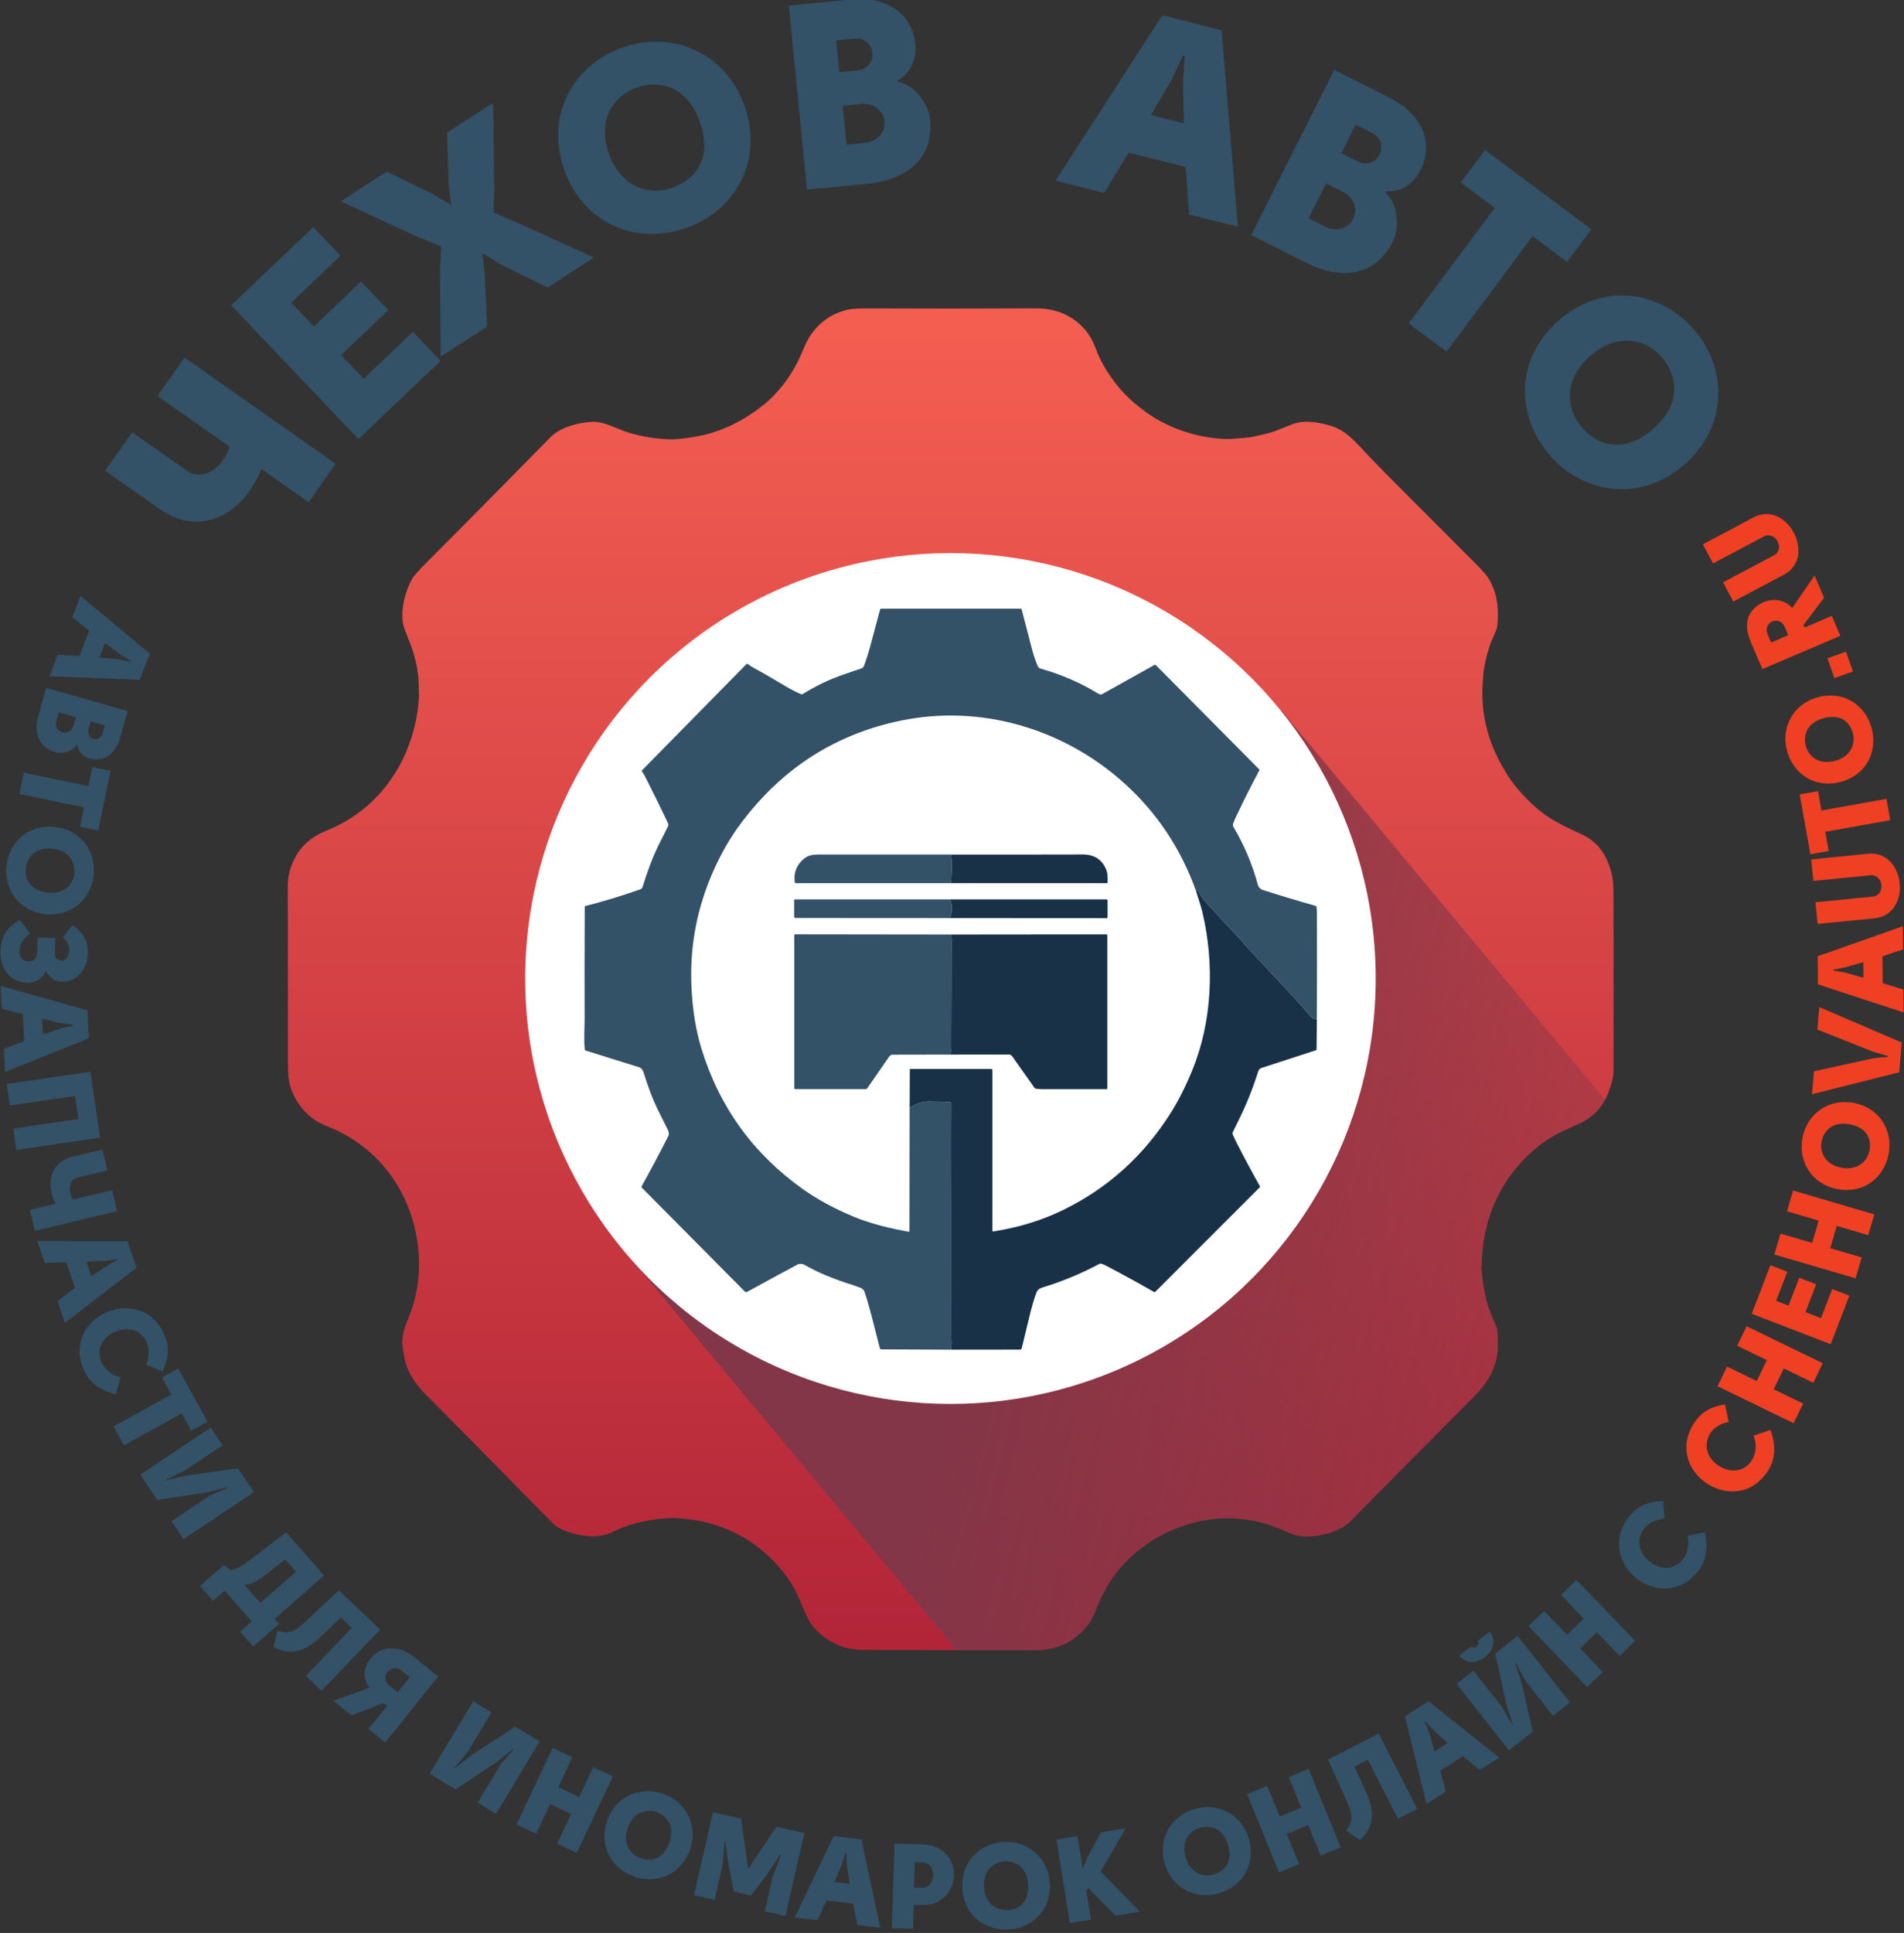<?xml version="1.0" encoding="UTF-8" standalone="no"?>
<!DOCTYPE svg PUBLIC "-//W3C//DTD SVG 1.1//EN" "http://www.w3.org/Graphics/SVG/1.1/DTD/svg11.dtd">
<svg width="100%" height="100%" viewBox="0 0 1422 1443" version="1.1" xmlns="http://www.w3.org/2000/svg" xmlns:xlink="http://www.w3.org/1999/xlink" xml:space="preserve" xmlns:serif="http://www.serif.com/" style="fill-rule:evenodd;clip-rule:evenodd;stroke-linejoin:round;stroke-miterlimit:2;">
    <rect x="0" y="0" width="1422" height="1443" fill="#333333" stroke="none"/>
    <g transform="matrix(1,0,0,1,-1269.29,-5027.98)">
        <g transform="matrix(1.97,0,0,1.97,-5943.54,-123.684)">
            <g transform="matrix(-1.189,-0.031,0.031,-1.189,4887.57,5362.2)">
                <path d="M1066.98,2073.96L1069.45,2067.02L1040.65,2066.67L1037.65,2075.09L1060.23,2092.91L1062.68,2086.01L1057.16,2081.87L1060.05,2073.78L1066.98,2073.96ZM1043.85,2072.39L1047.64,2073L1053.67,2073.43L1052,2078.11L1047.09,2074.56L1043.76,2072.64L1043.85,2072.39Z" style="fill:rgb(51,81,103);fill-rule:nonzero;"/>
                <path d="M1055.89,2053L1051.37,2051.84L1052.03,2049.3C1052.84,2046.16 1057.38,2047.22 1056.53,2050.54L1055.89,2053ZM1061.32,2051.7C1062.39,2047.55 1067.92,2048.94 1066.84,2053.12L1066.19,2055.66L1060.67,2054.23L1061.32,2051.7ZM1054.7,2040.95C1050.55,2040.52 1047.59,2043.54 1046.51,2047.71L1044.22,2056.6L1070.37,2063.34L1072.65,2054.54C1073.91,2049.65 1072.79,2044.42 1066.89,2042.9C1065.33,2042.46 1061.61,2042.86 1060.01,2045.67C1059.56,2042.77 1057.37,2041.24 1054.7,2040.95Z" style="fill:rgb(51,81,103);fill-rule:nonzero;"/>
                <path d="M1049.18,2037.41L1055.02,2038.47L1056.13,2032.36L1076.83,2036.11L1078.06,2029.33L1057.36,2025.57L1058.48,2019.39L1052.64,2018.33L1049.18,2037.41Z" style="fill:rgb(51,81,103);fill-rule:nonzero;"/>
                <path d="M1053.71,2003.87C1053.01,2011.47 1057.92,2018.31 1066.36,2019.08C1074.84,2019.86 1080.84,2014.03 1081.53,2006.43C1082.23,1998.87 1077.36,1992.04 1068.92,1991.26C1060.59,1990.5 1054.41,1996.31 1053.71,2003.87ZM1067,2012.17C1061.82,2011.7 1059.55,2008.12 1059.89,2004.48C1060.2,2001.02 1062.72,1997.66 1068.28,1998.17C1074.08,1998.7 1075.67,2002.41 1075.36,2005.86C1075.04,2009.31 1072.21,2012.65 1067,2012.17Z" style="fill:rgb(51,81,103);fill-rule:nonzero;"/>
                <path d="M1076.82,1989.16C1081.68,1986.63 1082.77,1982.63 1082.78,1979.04C1082.79,1973.8 1079.68,1969.25 1073.98,1969.23C1071.9,1969.23 1069.04,1970.3 1068.11,1973.22C1066.89,1970.37 1063.84,1969.36 1060.95,1970.12C1056.98,1971.19 1054.93,1975.15 1054.92,1979.01C1054.91,1982.47 1055.71,1985.06 1060.02,1988L1063.03,1983.96C1061.53,1982.8 1060.88,1981.45 1060.89,1979.83C1060.89,1978.14 1061.82,1976.6 1063.32,1976.6C1064.4,1976.6 1065.33,1977.34 1065.4,1978.53L1065.38,1983.74L1071.05,1983.75L1071.06,1978.93C1071.07,1974.93 1076.74,1975.14 1076.73,1979.18C1076.72,1980.92 1075.94,1983.42 1073.36,1984.88L1076.82,1989.16Z" style="fill:rgb(51,81,103);fill-rule:nonzero;"/>
                <path d="M1080.88,1947.98L1080.3,1940.64L1053.87,1952.07L1054.57,1960.98L1082.45,1968.03L1081.88,1960.73L1075.15,1959.21L1074.47,1950.64L1080.88,1947.98ZM1059.12,1955.99L1062.83,1955L1068.51,1952.93L1068.9,1957.88L1062.96,1956.65L1059.14,1956.25L1059.12,1955.99Z" style="fill:rgb(51,81,103);fill-rule:nonzero;"/>
                <path d="M1077.23,1922.71L1076.05,1915.91L1049.47,1920.51L1053.1,1941.43L1079.68,1936.83L1078.49,1930L1057.8,1933.58L1056.54,1926.29L1077.23,1922.71Z" style="fill:rgb(51,81,103);fill-rule:nonzero;"/>
                <path d="M1043.42,1897.25L1045.19,1903.88L1057.62,1900.56C1059.19,1903.01 1059.28,1906.78 1056.24,1907.63L1046.86,1910.13L1048.63,1916.76L1058.01,1914.26C1065.28,1912.35 1066.39,1905.16 1063.09,1899.1L1071.25,1896.92L1069.48,1890.29L1043.42,1897.25Z" style="fill:rgb(51,81,103);fill-rule:nonzero;"/>
                <path d="M1061.7,1868.15L1059.16,1861.24L1036.79,1879.37L1039.87,1887.77L1068.62,1887.04L1066.1,1880.16L1059.21,1880.51L1056.25,1872.44L1061.7,1868.15ZM1042.91,1881.73L1046.22,1879.78L1051.12,1876.25L1052.83,1880.92L1046.79,1881.33L1043,1881.98L1042.91,1881.73Z" style="fill:rgb(51,81,103);fill-rule:nonzero;"/>
                <path d="M1027.67,1846.56C1025.49,1851.28 1025.72,1854.88 1027.43,1858.46C1031.33,1866.6 1039.61,1868.02 1046.11,1864.9C1052.61,1861.79 1056.6,1854.5 1052.7,1846.37C1050.81,1842.41 1047.49,1840.11 1042.35,1838.85L1040.96,1844.34C1044.35,1845.07 1046.31,1847.21 1047.18,1849.01C1049.14,1853.12 1046.9,1857.01 1043.18,1858.79C1039.46,1860.57 1035.04,1859.9 1032.96,1855.82C1032.06,1854.11 1031.76,1851.7 1032.93,1848.61L1027.67,1846.56Z" style="fill:rgb(51,81,103);fill-rule:nonzero;"/>
                <path d="M1022.65,1847.65L1027.78,1844.65L1024.64,1839.3L1042.81,1828.67L1039.32,1822.72L1021.16,1833.34L1017.99,1827.92L1012.87,1830.92L1022.65,1847.65Z" style="fill:rgb(51,81,103);fill-rule:nonzero;"/>
                <path d="M1006.19,1809.87L1011.65,1807.38L1023.53,1798.95L1019.54,1793.33L997.534,1808.92L1002.79,1816.34L1018.98,1813.66L1025.63,1811.92L1025.68,1812.12L1019.72,1815.16L1007.89,1823.54L1011.84,1829.11L1033.85,1813.51L1028.26,1805.62L1012.23,1808.47L1006.28,1810.14L1006.19,1809.87Z" style="fill:rgb(51,81,103);fill-rule:nonzero;"/>
                <path d="M989.891,1768.65L974.484,1782.92L986.925,1796.35L997.728,1787.66C999.363,1786.25 1002.51,1783.91 1004.25,1783.87L1006.51,1785.4L1013.92,1778.54L1009.62,1773.9L1006.01,1777.26L997.127,1767.67L1000.75,1764.32L996.477,1759.71L988.477,1767.12L989.891,1768.65ZM999.791,1779.34C997.366,1779.27 994.81,1781.22 992.781,1782.94L987.009,1787.71L983.473,1783.89L994.527,1773.65L999.791,1779.34Z" style="fill:rgb(51,81,103);fill-rule:nonzero;"/>
                <path d="M979.648,1768.42C982.756,1765.52 984.251,1763.7 988.84,1764.95L990.011,1759.77C983.237,1756.16 977.871,1760.35 974.704,1763.72L968.768,1769.67L965.232,1766.46L979.437,1750.83L974.332,1746.19L956.188,1766.15L969.619,1778.36L979.648,1768.42Z" style="fill:rgb(51,81,103);fill-rule:nonzero;"/>
                <path d="M970.559,1743.12L964.602,1738.6L954.53,1742.77L953.363,1741.88L959.043,1734.39L953.576,1730.24L937.281,1751.74L945.266,1757.79C950.456,1761.73 956.172,1760.69 958.951,1756.9C960.806,1754.39 961.726,1750.88 959.037,1747.54L970.559,1743.12ZM952.652,1748.31C954.402,1749.63 954.362,1751.54 953.431,1752.77C952.499,1753.99 950.654,1754.58 948.812,1753.18L946.293,1751.27L950.041,1746.33L952.652,1748.31Z" style="fill:rgb(51,81,103);fill-rule:nonzero;"/>
                <path d="M912.624,1729.09L916.505,1724.51L923.692,1711.84L917.693,1708.44L904.383,1731.9L912.293,1736.39L925.81,1727.09L931.097,1722.69L931.227,1722.85L927.118,1728.14L919.969,1740.74L925.902,1744.11L939.212,1720.65L930.798,1715.87L917.502,1725.26L912.82,1729.29L912.624,1729.09Z" style="fill:rgb(51,81,103);fill-rule:nonzero;"/>
                <path d="M897.986,1699.43L891.675,1696.65L880.782,1721.33L887.092,1724.11L891.341,1714.49L898.11,1717.47L893.861,1727.1L900.207,1729.9L911.1,1705.22L904.755,1702.42L900.537,1711.98L893.768,1708.99L897.986,1699.43Z" style="fill:rgb(51,81,103);fill-rule:nonzero;"/>
                <path d="M864.567,1716.19C871.821,1718.55 879.574,1715.28 882.201,1707.22C884.839,1699.12 880.476,1691.99 873.222,1689.62C866.003,1687.27 858.262,1690.51 855.636,1698.57C853.046,1706.52 857.348,1713.84 864.567,1716.19ZM875.605,1705.07C873.994,1710.02 870.006,1711.44 866.525,1710.3C863.227,1709.23 860.5,1706.03 862.231,1700.72C864.034,1695.18 868.002,1694.45 871.3,1695.52C874.597,1696.6 877.229,1700.09 875.605,1705.07Z" style="fill:rgb(51,81,103);fill-rule:nonzero;"/>
                <path d="M836.929,1692.98L839.53,1708.95L848.597,1710.78L853.953,1684.18L847.342,1682.85L845.097,1694L844.657,1701.46L844.415,1701.49L843.11,1693.72L841.277,1685.64L835.761,1684.53L830.946,1691.27L826.735,1697.93L826.523,1697.81L829.004,1690.76L831.248,1679.61L824.637,1678.28L819.281,1704.88L828.235,1706.68L836.929,1692.98Z" style="fill:rgb(51,81,103);fill-rule:nonzero;"/>
                <path d="M801.638,1676.02L794.31,1675.33L801.037,1703.33L809.938,1704.17L821.665,1677.91L814.376,1677.22L811.724,1683.59L803.168,1682.79L801.638,1676.02ZM805.797,1698.83L805.461,1695L804.396,1689.06L809.345,1689.52L807.111,1695.16L806.065,1698.85L805.797,1698.83Z" style="fill:rgb(51,81,103);fill-rule:nonzero;"/>
                <path d="M783.82,1682.92L781.585,1682.91C768.098,1682.83 767.563,1702.1 781.513,1702.26L790.491,1702.31L790.646,1675.33L783.864,1675.29L783.82,1682.92ZM781.592,1688.38L783.904,1688.39L783.858,1696.53L781.546,1696.51C776.536,1696.48 776.814,1688.35 781.592,1688.38Z" style="fill:rgb(51,81,103);fill-rule:nonzero;"/>
                <path d="M755.748,1703.69C763.351,1703.05 769.224,1697.03 768.511,1688.58C767.795,1680.09 761.003,1675.21 753.399,1675.86C745.835,1676.49 739.958,1682.48 740.671,1690.93C741.374,1699.26 748.183,1704.33 755.748,1703.69ZM761.599,1689.16C762.036,1694.35 758.913,1697.2 755.265,1697.51C751.809,1697.8 748.053,1695.91 747.583,1690.35C747.094,1684.55 750.465,1682.33 753.921,1682.04C757.377,1681.75 761.159,1683.94 761.599,1689.16Z" style="fill:rgb(51,81,103);fill-rule:nonzero;"/>
                <path d="M733.945,1678.42L727.242,1679.69L728.956,1688.78L728.349,1689.71L719.441,1681.16L711.678,1682.62L724.578,1695.09L716.942,1709.08L724.781,1707.6L729.239,1698.8L730.27,1695.74L732.241,1706.19L738.944,1704.93L733.945,1678.42Z" style="fill:rgb(51,81,103);fill-rule:nonzero;"/>
                <path d="M695.159,1715.78C702.426,1713.45 706.8,1706.27 704.215,1698.19C701.617,1690.08 693.904,1686.84 686.638,1689.17C679.408,1691.49 675.021,1698.64 677.607,1706.71C680.157,1714.68 687.929,1718.1 695.159,1715.78ZM697.608,1700.31C699.195,1705.26 696.79,1708.74 693.303,1709.86C690,1710.92 685.917,1709.92 684.213,1704.6C682.438,1699.05 685.227,1696.14 688.53,1695.08C691.833,1694.02 696.01,1695.32 697.608,1700.31Z" style="fill:rgb(51,81,103);fill-rule:nonzero;"/>
                <path d="M654.609,1702.01L648.289,1704.77L659.097,1729.49L665.417,1726.72L661.202,1717.08L667.981,1714.12L672.197,1723.76L678.552,1720.98L667.743,1696.26L661.388,1699.04L665.572,1708.61L658.793,1711.58L654.609,1702.01Z" style="fill:rgb(51,81,103);fill-rule:nonzero;"/>
                <path d="M646.943,1719.92C645.219,1716.03 643.992,1714.02 646.68,1710.1L642.166,1707.29C636.54,1712.51 638.735,1718.95 640.881,1723.05L644.564,1730.61L640.369,1732.89L630.259,1714.35L624.203,1717.66L637.116,1741.34L653.052,1732.65L646.943,1719.92Z" style="fill:rgb(51,81,103);fill-rule:nonzero;"/>
                <path d="M604.626,1730.57L598.526,1734.69L621.502,1752.05L628.911,1747.05L621.297,1719.31L615.229,1723.41L617.224,1730.01L610.102,1734.82L604.626,1730.57ZM622.318,1745.55L619.63,1742.8L615.032,1738.89L619.152,1736.1L621.003,1741.88L622.542,1745.39L622.318,1745.55Z" style="fill:rgb(51,81,103);fill-rule:nonzero;"/>
                <path d="M594.201,1764.8L592.089,1758.99L588.032,1743.23L595.478,1737.06L612.696,1757.82L607.446,1762.18L598.197,1751.02L594.708,1745.31L594.51,1745.37L596.749,1751.87L600.652,1767.81L593.652,1773.61L576.433,1752.85L581.743,1748.45L591.041,1759.66L593.944,1764.91L594.201,1764.8ZM608.394,1769.9C607.435,1768.74 605.314,1770.35 606.372,1771.63L602.575,1774.78C597.901,1769.14 607.502,1761.28 612.102,1766.83L608.394,1769.9Z" style="fill:rgb(51,81,103);fill-rule:nonzero;"/>
                <path d="M561.018,1768.06L556.171,1772.97L575.362,1791.93L580.209,1787.02L572.725,1779.62L577.924,1774.36L585.409,1781.75L590.284,1776.82L571.092,1757.86L566.218,1762.8L573.648,1770.14L568.448,1775.4L561.018,1768.06Z" style="fill:rgb(51,81,103);fill-rule:nonzero;"/>
                <path d="M548.413,1817.75C553.61,1817.55 556.715,1815.7 559.121,1812.54C564.589,1805.37 562.078,1797.35 556.347,1792.98C550.617,1788.61 542.31,1788.38 536.842,1795.55C534.179,1799.05 533.646,1803.05 534.862,1808.19L540.383,1806.93C539.492,1803.58 540.5,1800.86 541.715,1799.27C544.472,1795.65 548.956,1795.87 552.235,1798.37C555.514,1800.87 556.937,1805.11 554.249,1808.83C553.142,1810.4 551.127,1811.78 547.849,1812.13L548.413,1817.75Z" style="fill:rgb(51,81,103);fill-rule:nonzero;"/>
                <path d="M529.486,1849.02C534.612,1848.15 537.453,1845.91 539.431,1842.47C543.924,1834.65 540.397,1827.03 534.149,1823.43C527.901,1819.84 519.635,1820.69 515.141,1828.51C512.952,1832.32 512.942,1836.36 514.812,1841.3L520.123,1839.33C518.807,1836.13 519.455,1833.3 520.453,1831.56C522.72,1827.62 527.194,1827.26 530.769,1829.32C534.344,1831.37 536.303,1835.38 534.118,1839.42C533.225,1841.13 531.404,1842.75 528.2,1843.53L529.486,1849.02Z" style="fill:rgb(239,64,35);fill-rule:nonzero;"/>
                <path d="M501.559,1856.69L498.707,1862.98L523.27,1874.13L526.121,1867.85L516.542,1863.5L519.601,1856.76L529.18,1861.11L532.048,1854.79L507.486,1843.64L504.618,1849.96L514.127,1854.28L511.068,1861.01L501.559,1856.69Z" style="fill:rgb(239,64,35);fill-rule:nonzero;"/>
                <path d="M516.2,1893.76L521.751,1878.15L496.335,1869.11L490.783,1884.72L496.302,1886.69L499.633,1877.32L504.644,1879.1L501.455,1888.07L506.901,1890.01L510.09,1881.04L514.084,1882.46L510.753,1891.83L516.2,1893.76Z" style="fill:rgb(239,64,35);fill-rule:nonzero;"/>
                <path d="M485.282,1904.15L483.514,1910.82L509.588,1917.73L511.356,1911.07L501.187,1908.37L503.084,1901.22L513.253,1903.91L515.031,1897.21L488.958,1890.29L487.179,1897L497.273,1899.67L495.377,1906.83L485.282,1904.15Z" style="fill:rgb(239,64,35);fill-rule:nonzero;"/>
                <path d="M507.037,1934.58C508.241,1927.05 503.803,1919.9 495.431,1918.56C487.022,1917.22 480.652,1922.64 479.448,1930.17C478.25,1937.67 482.65,1944.81 491.022,1946.15C499.279,1947.47 505.839,1942.08 507.037,1934.58ZM494.337,1925.41C499.474,1926.23 501.494,1929.95 500.916,1933.56C500.369,1936.99 497.634,1940.18 492.117,1939.3C486.371,1938.38 485.027,1934.58 485.575,1931.15C486.122,1927.73 489.161,1924.58 494.337,1925.41Z" style="fill:rgb(239,64,35);fill-rule:nonzero;"/>
                <path d="M480.482,1961.12L485.108,1960.53L503.937,1955.89L504.352,1948.58L476.742,1956.28L476.203,1965.78L502.774,1976.39L503.182,1969.2L485.033,1962.54L480.466,1961.39L480.482,1961.12Z" style="fill:rgb(239,64,35);fill-rule:nonzero;"/>
                <path d="M476.548,1995.47L476.805,2002.83L503.708,1992.56L503.397,1983.62L475.847,1975.37L476.102,1982.68L482.759,1984.5L483.059,1993.08L476.548,1995.47ZM498.628,1988.41L494.878,1989.24L489.119,1991.06L488.946,1986.09L494.82,1987.58L498.619,1988.14L498.628,1988.41Z" style="fill:rgb(239,64,35);fill-rule:nonzero;"/>
                <path d="M503.993,2002.86L485.869,2005.13C479.905,2005.88 477.523,2011.35 478.167,2016.47C478.811,2021.59 482.442,2026.38 488.445,2025.63L506.569,2023.35L505.709,2016.51L487.585,2018.78C485.52,2019.04 484.238,2017.49 483.988,2015.82C483.739,2014.14 484.555,2012.29 486.734,2012.02L504.858,2009.74L503.993,2002.86Z" style="fill:rgb(239,64,35);fill-rule:nonzero;"/>
                <path d="M506.863,2024.98L501.052,2026.18L502.308,2032.26L481.702,2036.51L483.098,2043.27L503.704,2039.01L504.975,2045.16L510.787,2043.96L506.863,2024.98Z" style="fill:rgb(239,64,35);fill-rule:nonzero;"/>
                <path d="M515.173,2057.68C512.979,2050.37 505.872,2045.86 497.752,2048.3C489.595,2050.75 486.22,2058.41 488.415,2065.71C490.598,2072.98 497.668,2077.5 505.787,2075.06C513.797,2072.66 517.356,2064.95 515.173,2057.68ZM499.747,2054.95C504.73,2053.45 508.167,2055.92 509.22,2059.43C510.217,2062.75 509.144,2066.81 503.792,2068.42C498.219,2070.09 495.354,2067.25 494.357,2063.93C493.359,2060.61 494.728,2056.45 499.747,2054.95Z" style="fill:rgb(239,64,35);fill-rule:nonzero;"/>
                <path d="M497.207,2089.79L503.073,2087.54L500.688,2081.31L494.822,2083.56L497.207,2089.79Z" style="fill:rgb(239,64,35);fill-rule:nonzero;"/>
                <path d="M514.694,2103.29C517.294,2105.91 520.749,2106.24 523.689,2104.97C525.247,2104.3 526.663,2103.23 527.661,2101.8C529.528,2099.12 529.283,2095.72 527.646,2092.14L523.715,2083.56L499.154,2094.8L502.026,2101.08L510.61,2097.15L510.979,2097.95L504.642,2106.79L507.851,2113.8L514.694,2103.29ZM515.751,2094.58L521.146,2092.11L522.302,2094.63C523.184,2096.56 522.337,2098.13 521.057,2098.76C519.671,2099.44 517.82,2099.1 516.906,2097.1L515.751,2094.58Z" style="fill:rgb(239,64,35);fill-rule:nonzero;"/>
                <path d="M533.538,2104.83L517.633,2113.81C512.399,2116.77 512.269,2122.73 514.808,2127.22C517.347,2131.72 522.523,2134.77 527.791,2131.8L543.696,2122.81L540.304,2116.81L524.399,2125.79C522.587,2126.81 520.814,2125.87 519.946,2124.41C519.079,2122.95 519.132,2120.93 521.045,2119.85L536.949,2110.87L533.538,2104.83Z" style="fill:rgb(239,64,35);fill-rule:nonzero;"/>
            </g>
            <g transform="matrix(1,0,0,1,2938.07,1358.27)">
                <path d="M1115.49,1882.12C1114.69,1882.11 1050.77,1882.08 1049.34,1882.01C1043.61,1881.73 1038.58,1879.71 1034.24,1875.94C1031.74,1873.76 1029.94,1871.34 1028.83,1868.68C1027.09,1864.49 1025.83,1861.61 1025.04,1860.04C1023.09,1856.16 1020.32,1852.33 1016.73,1848.57C1009.12,1840.57 999.664,1835.51 989.066,1833.24C987.518,1832.92 986.07,1832.7 984.721,1832.58C982.837,1832.43 980.943,1832.04 978.895,1832.05C970.976,1832.12 962.943,1833.71 955.78,1837.21C952.404,1838.85 948.547,1839.29 945.191,1838.83C941.17,1838.27 935.617,1836.87 932.779,1833.99C928.116,1829.26 913.932,1814.86 890.227,1790.78C884.619,1785.09 878.734,1780.38 876.76,1772.19C876.614,1771.59 876.369,1770.19 876.024,1767.99C875.353,1763.7 876.228,1760.84 878.122,1756.28C883.396,1743.55 883.277,1729.35 878.828,1716.42C873.574,1701.17 862.155,1689.35 847.133,1683.52C840.124,1680.8 835.018,1674.88 833.085,1667.69C832.631,1666 832.407,1663.18 832.414,1659.22C832.44,1639.9 832.427,1617.71 832.374,1592.65C832.364,1588.2 833.613,1584 836.122,1580.05L836.243,1579.87C838.806,1576.19 842.264,1573.49 846.616,1571.75C853.357,1569.06 859.262,1565.31 864.333,1560.48C875.11,1550.24 881.254,1535.8 882.099,1520.84L882.077,1519.48C882.025,1516.49 881.961,1514.57 881.885,1513.74C881.468,1509.01 880.233,1504.14 878.182,1499.14C877.019,1496.3 876.344,1494.44 876.159,1493.56C875.045,1488.3 876.686,1481.24 879.445,1476.27C880.124,1475.06 881.894,1473.03 884.754,1470.2C889.267,1465.74 922.236,1432.41 932.093,1422.34C935.662,1418.7 942.795,1416.85 947.573,1416.64C952.603,1416.41 957.221,1419.46 961.646,1420.76C966.68,1422.24 971.796,1423.08 976.996,1423.27C979.765,1423.37 983.304,1422.84 985.934,1422.43C996.756,1420.76 1005.94,1415.96 1014.24,1408.98L1014.5,1408.74C1019.88,1403.75 1023.9,1398.06 1026.87,1391.38C1028.15,1388.48 1028.74,1386.68 1030.17,1384.44C1033.69,1378.92 1038.63,1375.51 1044.89,1374.09C1046.23,1373.78 1048.78,1373.64 1052.57,1373.66C1074.01,1373.76 1095.18,1373.75 1116.07,1373.64C1124.43,1373.6 1131.92,1377.11 1136.45,1384.25C1138.3,1387.17 1139.09,1390.52 1140.73,1393.6C1144.15,1400.02 1148.36,1405.34 1153.37,1409.57C1156.11,1411.88 1159.71,1414.56 1163.19,1416.41C1170.45,1420.28 1178.12,1422.5 1186.19,1423.06C1187.93,1423.18 1189.73,1423.16 1191.58,1422.98C1194.25,1422.73 1196.39,1422.74 1198.75,1422.2C1202.4,1421.39 1204.92,1420.75 1206.3,1420.29C1206.71,1420.15 1209.02,1419.24 1213.24,1417.55C1217.67,1415.79 1223.37,1416.8 1227.99,1418.22C1233.88,1420.02 1237.56,1424.74 1242.69,1430.17C1246.94,1434.67 1267.72,1455.39 1282.9,1470.58C1285.55,1473.24 1287.27,1475.29 1288.05,1476.72C1290.57,1481.34 1291.36,1486.08 1291.09,1491.75C1291,1493.59 1290.77,1494.94 1290.41,1495.81C1289.38,1498.29 1288.43,1500.13 1287.79,1502.26C1286.65,1506.04 1285.94,1509.19 1285.68,1511.72C1285.07,1517.7 1285.11,1522.96 1285.83,1527.5C1286.65,1532.75 1288.14,1537.7 1290.31,1542.34C1292.22,1546.46 1295.16,1551.67 1298.38,1555.44C1302.47,1560.24 1306.55,1563.97 1310.61,1566.63C1313.23,1568.34 1317.28,1570.43 1322.77,1572.9C1327.17,1574.88 1330.39,1578.09 1332.42,1582.53C1334.06,1586.11 1334.9,1589.77 1334.93,1593.52C1335,1599.66 1335.01,1622.58 1334.98,1662.27C1334.97,1664.57 1334.34,1667.37 1333.07,1670.68C1330.81,1676.56 1326.78,1680.67 1320.96,1683.01C1320.41,1682.31 1320.41,1682.31 1320.96,1683.01C1319.16,1683.83 1317.39,1684.65 1315.64,1685.47C1310.85,1687.73 1306.86,1690.49 1302.95,1694.19C1292.08,1704.51 1286.12,1717.48 1285.08,1733.12C1284.9,1735.68 1284.86,1737.36 1284.94,1738.18C1285.55,1744.22 1286.41,1749.84 1288.73,1755.31C1289.96,1758.25 1290.64,1759.87 1290.76,1760.18C1290.84,1760.41 1290.89,1760.64 1290.91,1760.88C1291.22,1765.46 1291.15,1768.85 1290.71,1771.03C1289.42,1777.42 1286.33,1781.74 1281.84,1786.25C1261.25,1806.93 1245.86,1822.45 1235.68,1832.81C1231.24,1837.33 1224.31,1839.08 1217.85,1838.98C1216.09,1838.95 1214.55,1838.66 1213.23,1838.11C1210.33,1836.89 1208.17,1836 1206.75,1835.43C1203,1833.94 1199.12,1832.99 1195.13,1832.57L1194.66,1832.51C1184.91,1831.17 1174.76,1833.25 1165.72,1837.43L1165.28,1837.63C1162.89,1838.89 1161.3,1839.76 1160.5,1840.26C1150.59,1846.45 1143.53,1854.84 1139.31,1865.42C1138.21,1868.16 1137.39,1869.97 1136.85,1870.82C1132.04,1878.32 1124.59,1882.19 1115.49,1882.12Z" style="fill:url(#_Linear1);fill-rule:nonzero;"/>
                <clipPath id="_clip2">
                    <path d="M1115.49,1882.12C1114.69,1882.11 1050.77,1882.08 1049.34,1882.01C1043.61,1881.73 1038.58,1879.71 1034.24,1875.94C1031.74,1873.76 1029.94,1871.34 1028.83,1868.68C1027.09,1864.49 1025.83,1861.61 1025.04,1860.04C1023.09,1856.16 1020.32,1852.33 1016.73,1848.57C1009.12,1840.57 999.664,1835.51 989.066,1833.24C987.518,1832.92 986.07,1832.7 984.721,1832.58C982.837,1832.43 980.943,1832.04 978.895,1832.05C970.976,1832.12 962.943,1833.71 955.78,1837.21C952.404,1838.85 948.547,1839.29 945.191,1838.83C941.17,1838.27 935.617,1836.87 932.779,1833.99C928.116,1829.26 913.932,1814.86 890.227,1790.78C884.619,1785.09 878.734,1780.38 876.76,1772.19C876.614,1771.59 876.369,1770.19 876.024,1767.99C875.353,1763.7 876.228,1760.84 878.122,1756.28C883.396,1743.55 883.277,1729.35 878.828,1716.42C873.574,1701.17 862.155,1689.35 847.133,1683.52C840.124,1680.8 835.018,1674.88 833.085,1667.69C832.631,1666 832.407,1663.18 832.414,1659.22C832.44,1639.9 832.427,1617.71 832.374,1592.65C832.364,1588.2 833.613,1584 836.122,1580.05L836.243,1579.87C838.806,1576.19 842.264,1573.49 846.616,1571.75C853.357,1569.06 859.262,1565.31 864.333,1560.48C875.11,1550.24 881.254,1535.8 882.099,1520.84L882.077,1519.48C882.025,1516.49 881.961,1514.57 881.885,1513.74C881.468,1509.01 880.233,1504.14 878.182,1499.14C877.019,1496.3 876.344,1494.44 876.159,1493.56C875.045,1488.3 876.686,1481.24 879.445,1476.27C880.124,1475.06 881.894,1473.03 884.754,1470.2C889.267,1465.74 922.236,1432.41 932.093,1422.34C935.662,1418.7 942.795,1416.85 947.573,1416.64C952.603,1416.41 957.221,1419.46 961.646,1420.76C966.68,1422.24 971.796,1423.08 976.996,1423.27C979.765,1423.37 983.304,1422.84 985.934,1422.43C996.756,1420.76 1005.94,1415.96 1014.24,1408.98L1014.5,1408.74C1019.88,1403.75 1023.9,1398.06 1026.87,1391.38C1028.15,1388.48 1028.74,1386.68 1030.17,1384.44C1033.69,1378.92 1038.63,1375.51 1044.89,1374.09C1046.23,1373.78 1048.78,1373.64 1052.57,1373.66C1074.01,1373.76 1095.18,1373.75 1116.07,1373.64C1124.43,1373.6 1131.92,1377.11 1136.45,1384.25C1138.3,1387.17 1139.09,1390.52 1140.73,1393.6C1144.15,1400.02 1148.36,1405.34 1153.37,1409.57C1156.11,1411.88 1159.71,1414.56 1163.19,1416.41C1170.45,1420.28 1178.12,1422.5 1186.19,1423.06C1187.93,1423.18 1189.73,1423.16 1191.58,1422.98C1194.25,1422.73 1196.39,1422.74 1198.75,1422.2C1202.4,1421.39 1204.92,1420.75 1206.3,1420.29C1206.71,1420.15 1209.02,1419.24 1213.24,1417.55C1217.67,1415.79 1223.37,1416.8 1227.99,1418.22C1233.88,1420.02 1237.56,1424.74 1242.69,1430.17C1246.94,1434.67 1267.72,1455.39 1282.9,1470.58C1285.55,1473.24 1287.27,1475.29 1288.05,1476.72C1290.57,1481.34 1291.36,1486.08 1291.09,1491.75C1291,1493.59 1290.77,1494.94 1290.41,1495.81C1289.38,1498.29 1288.43,1500.13 1287.79,1502.26C1286.65,1506.04 1285.94,1509.19 1285.68,1511.72C1285.07,1517.7 1285.11,1522.96 1285.83,1527.5C1286.65,1532.75 1288.14,1537.7 1290.31,1542.34C1292.22,1546.46 1295.16,1551.67 1298.38,1555.44C1302.47,1560.24 1306.55,1563.97 1310.61,1566.63C1313.23,1568.34 1317.28,1570.43 1322.77,1572.9C1327.17,1574.88 1330.39,1578.09 1332.42,1582.53C1334.06,1586.11 1334.9,1589.77 1334.93,1593.52C1335,1599.66 1335.01,1622.58 1334.98,1662.27C1334.97,1664.57 1334.34,1667.37 1333.07,1670.68C1330.81,1676.56 1326.78,1680.67 1320.96,1683.01C1320.41,1682.31 1320.41,1682.31 1320.96,1683.01C1319.16,1683.83 1317.39,1684.65 1315.64,1685.47C1310.85,1687.73 1306.86,1690.49 1302.95,1694.19C1292.08,1704.51 1286.12,1717.48 1285.08,1733.12C1284.9,1735.68 1284.86,1737.36 1284.94,1738.18C1285.55,1744.22 1286.41,1749.84 1288.73,1755.31C1289.96,1758.25 1290.64,1759.87 1290.76,1760.18C1290.84,1760.41 1290.89,1760.64 1290.91,1760.88C1291.22,1765.46 1291.15,1768.85 1290.71,1771.03C1289.42,1777.42 1286.33,1781.74 1281.84,1786.25C1261.25,1806.93 1245.86,1822.45 1235.68,1832.81C1231.24,1837.33 1224.31,1839.08 1217.85,1838.98C1216.09,1838.95 1214.55,1838.66 1213.23,1838.11C1210.33,1836.89 1208.17,1836 1206.75,1835.43C1203,1833.94 1199.12,1832.99 1195.13,1832.57L1194.66,1832.51C1184.91,1831.17 1174.76,1833.25 1165.72,1837.43L1165.28,1837.63C1162.89,1838.89 1161.3,1839.76 1160.5,1840.26C1150.59,1846.45 1143.53,1854.84 1139.31,1865.42C1138.21,1868.16 1137.39,1869.97 1136.85,1870.82C1132.04,1878.32 1124.59,1882.19 1115.49,1882.12Z" clip-rule="nonzero"/>
                </clipPath>
                <g clip-path="url(#_clip2)">
                    <g transform="matrix(0.745,0.895,-0.895,0.745,1363.36,-1106.45)">
                        <rect x="1652.92" y="1548.12" width="369.339" height="276.874" style="fill:url(#_Linear3);"/>
                    </g>
                </g>
            </g>
            <g transform="matrix(1.034,0,0,1.034,3563.38,1517.91)">
                <circle cx="443.216" cy="1419.69" r="155.914" style="fill:white;"/>
            </g>
            <g transform="matrix(1,0,0,1,2938.52,1632.2)">
                <g transform="matrix(0.109,0,0,0.109,829.242,1094.81)">
                    <path d="M3603.7,2515.81C3595.22,2516.29 3588.62,2513.74 3583.91,2508.14C3563.93,2484.55 3542.47,2460.46 3519.52,2435.87C3473.98,2387.01 3427.68,2337.4 3380.62,2287.03C3360.74,2265.73 3343.73,2244.62 3325.17,2225.37C3285.22,2183.88 3259.05,2154.33 3210.03,2100.61C3204.74,2094.77 3198.52,2084.68 3191.38,2070.33C3190.77,2069.09 3189.36,2068.45 3188.05,2068.83C3186.31,2069.31 3184.87,2070.06 3183.72,2071.06C3130.55,1922.46 3046.4,1796.63 2931.27,1693.58C2720.78,1505.15 2435.04,1421.93 2160.39,1477.52C1930.1,1524.15 1743.05,1643.99 1599.22,1837.04C1564.32,1883.85 1533.57,1936.8 1506.97,1995.87C1447.99,2126.77 1421.87,2263.21 1428.58,2405.18C1432.29,2483.83 1443.72,2554.49 1462.88,2617.18C1524.89,2820.25 1642.47,2983.44 1815.6,3106.75C1866.82,3143.2 1926.73,3175.59 1995.31,3203.92C2052.72,3227.59 2121.81,3244.37 2184.14,3255.18C2184.26,3255.2 2184.39,3255.21 2184.51,3255.21C2185.78,3255.21 2186.83,3254.17 2186.84,3252.9L2187.43,2823.89C2209.99,2809.6 2232.12,2802.48 2253.82,2802.54C2279.02,2802.58 2303.71,2803.23 2327.88,2804.51C2330.37,2804.63 2332.35,2806.71 2332.35,2809.2C2331.62,3074.93 2331.43,3344.22 2331.8,3617.07C2331.83,3621.51 2332.21,3630.44 2332.94,3643.88C2333.03,3645.61 2332.26,3649.18 2330.61,3654.6C2329.37,3658.67 2330.72,3662.23 2334.67,3665.27L2089.2,3664.17C2086.6,3664.14 2084.32,3662.37 2083.69,3659.89C2066.63,3595.91 2052.22,3529.51 2031.2,3465.81C2026.41,3451.26 2015.65,3450.35 2003.57,3445.47C1999.31,3443.74 1994.92,3442.17 1990.39,3440.77C1922.99,3419.83 1867.34,3396.62 1823.44,3371.14C1814.02,3365.67 1804.93,3365.24 1796.17,3369.87C1759.97,3389.02 1702.04,3420.45 1622.39,3464.17C1619.68,3465.68 1616.27,3465.19 1614.09,3462.98L1256.76,3102.78C1254.98,3100.98 1254.61,3098.21 1255.85,3096.03C1286.04,3041.89 1316.6,2984.52 1347.55,2923.93C1351.52,2916.18 1350.11,2908.34 1346.05,2900.13C1339.24,2886.42 1329.2,2866.28 1315.95,2839.71C1292.78,2793.2 1276.96,2749.88 1262.05,2701.68C1259.77,2694.29 1255.92,2688.63 1250.51,2684.71C1250.18,2684.47 1249.81,2684.29 1249.42,2684.16L1061.27,2625.52C1059.22,2624.89 1057.74,2623.08 1057.48,2620.92C1053.75,2586.03 1057.16,2542.98 1057.03,2516.95C1056.54,2430.73 1056.66,2299.96 1057.39,2124.64C1057.39,2123.89 1057.92,2123.23 1058.67,2123.05C1124.43,2106.23 1188.22,2086.87 1250.06,2064.95C1254.3,2063.43 1257.57,2059.99 1258.86,2055.69C1274.73,2003.1 1292.77,1955.68 1312.99,1913.42C1314.75,1909.74 1325.98,1887.49 1346.68,1846.66C1348.61,1842.89 1348.68,1838.42 1346.87,1834.58C1323.88,1785.6 1296.84,1730.59 1265.74,1669.55C1264.22,1666.57 1261,1661.54 1256.08,1654.45C1255.39,1653.51 1255.51,1652.19 1256.35,1651.35L1619.01,1282.58C1620.47,1281.07 1622.78,1280.71 1624.62,1281.71C1630.05,1284.63 1633.33,1288.28 1638.8,1291.24C1669.24,1307.72 1707.72,1329.88 1754.27,1357.73C1772.99,1368.98 1791.35,1378.44 1809.35,1386.14C1811.55,1387.05 1814.05,1386.85 1816.05,1385.59C1860.68,1357.56 1908.68,1334.7 1960.06,1317.01C1969.03,1313.93 1988.71,1307.26 2019.12,1296.99C2023.58,1295.49 2027.14,1292.05 2028.78,1287.64C2036.69,1266.36 2044.65,1240.88 2052.68,1211.21C2062.8,1173.76 2073.43,1134.02 2084.55,1092.01C2085.04,1090.23 2086.68,1089 2088.52,1089L2573.62,1089C2575.21,1089.01 2576.6,1090.08 2577,1091.6C2589.31,1139.06 2601.13,1184.5 2612.47,1227.95C2617.88,1248.68 2624.51,1268.59 2632.36,1287.68C2634.34,1292.57 2638.49,1296.28 2643.57,1297.72C2715.62,1317.93 2782.85,1347.19 2845.27,1385.5C2849.04,1387.81 2853.79,1387.89 2857.67,1385.73L3038.48,1284.95C3040.35,1283.9 3042.71,1284.24 3044.22,1285.77L3403.28,1647.7C3404.15,1648.6 3404.33,1649.96 3403.74,1651.08C3378.11,1698.59 3351.85,1750.68 3324.94,1807.35C3320.17,1817.35 3316.12,1826.73 3312.81,1835.49C3311.2,1839.72 3311.6,1844.46 3313.91,1848.35C3350.84,1910.58 3378.99,1977.21 3398.36,2048.26C3400.97,2057.81 3406.95,2064.08 3416.28,2067.09C3472.43,2085.21 3533.55,2103.64 3599.64,2122.36C3601.01,2122.76 3602.05,2123.89 3602.33,2125.28C3603.43,2130.69 3603.99,2138.12 3604.02,2147.58C3604.32,2270.46 3604.22,2393.2 3603.7,2515.81Z" style="fill:rgb(51,81,103);fill-rule:nonzero;"/>
                </g>
                <g transform="matrix(0.109,0,0,0.109,829.242,1094.81)">
                    <path d="M2334.49,1943.84C2331.27,1944.87 2330.31,1947.83 2331.62,1952.73C2332.86,1957.26 2333.5,1960.65 2333.53,1962.9C2333.9,1989.65 2333.08,2016.45 2331.07,2043.29L1790.47,2043.38C1789.34,2043.37 1788.37,2042.54 1788.19,2041.42C1783.42,2011.72 1791.44,1986.32 1812.27,1965.22C1830.28,1946.93 1846.01,1943.79 1873.51,1943.79C2027.28,1943.76 2180.94,1943.77 2334.49,1943.84Z" style="fill:rgb(51,81,103);fill-rule:nonzero;"/>
                </g>
                <g transform="matrix(0.109,0,0,0.109,829.242,1094.81)">
                    <path d="M2331.07,2043.29C2333.08,2016.45 2333.9,1989.65 2333.53,1962.9C2333.5,1960.65 2332.86,1957.26 2331.62,1952.73C2330.31,1947.83 2331.27,1944.87 2334.49,1943.84C2486.28,1944.11 2638.01,1944.03 2789.68,1943.61C2827.92,1943.52 2854.51,1959.78 2869.43,1992.4C2876.82,2008.54 2876.46,2024.73 2875.91,2041.33C2875.89,2042.46 2874.93,2043.38 2873.77,2043.38L2331.07,2043.29Z" style="fill:rgb(24,49,71);fill-rule:nonzero;"/>
                </g>
                <g transform="matrix(0.109,0,0,0.109,829.242,1094.81)">
                    <path d="M3603.7,2515.81L3602.83,2620.87C3602.83,2622.33 3601.89,2623.64 3600.51,2624.11L3410.76,2685.94C3405.81,2687.55 3401.94,2691.44 3400.37,2696.39C3381.73,2754.97 3359.83,2809.96 3334.65,2861.37C3319.24,2892.77 3311.52,2908.52 3311.49,2908.61C3310.24,2911.37 3310.19,2914.52 3311.35,2917.28C3315.3,2926.61 3320.2,2936.99 3326.03,2948.42C3353.88,3002.81 3380.44,3052.3 3405.7,3096.9C3406.4,3098.12 3406.18,3099.7 3405.15,3100.73L3041.85,3464.08C3040.66,3465.23 3038.85,3465.48 3037.43,3464.67C2985.26,3434.69 2929.11,3403.9 2868.98,3372.28C2863.38,3369.33 2858,3367.26 2852.84,3366.08C2850.98,3365.67 2849.04,3365.94 2847.36,3366.86C2783.61,3400.96 2716.95,3428.55 2647.36,3449.62C2637.93,3452.48 2631.49,3458.53 2628.02,3467.77C2620.36,3488.08 2612.5,3514.77 2604.45,3547.85C2595.51,3584.51 2586.5,3621.87 2577.41,3659.93C2576.71,3662.91 2574.03,3665.03 2570.98,3665.04L2334.67,3665.27C2330.72,3662.23 2329.37,3658.67 2330.61,3654.6C2332.26,3649.18 2333.03,3645.61 2332.94,3643.88C2332.21,3630.44 2331.83,3621.51 2331.8,3617.07C2331.43,3344.22 2331.62,3074.93 2332.35,2809.2C2332.35,2806.71 2330.37,2804.63 2327.88,2804.51C2303.71,2803.23 2279.02,2802.58 2253.82,2802.54C2232.12,2802.48 2209.99,2809.6 2187.43,2823.89L2188.07,2690.41C2188.07,2689.84 2188.54,2689.36 2189.12,2689.36L2471.8,2689.36C2473.6,2689.36 2475.08,2690.85 2475.08,2692.65L2475.08,3251.99C2475.09,3253.31 2476.18,3254.39 2477.49,3254.39C2477.62,3254.39 2477.74,3254.38 2477.86,3254.36C2563.32,3240.63 2642.43,3217.97 2720.41,3179.98C2875.67,3104.41 3000.38,2992.27 3094.57,2843.59C3121.56,2800.99 3146.63,2751.64 3169.76,2695.52C3240.4,2524.11 3248.06,2323.92 3205.83,2145.16C3200.45,2122.32 3190.87,2095.73 3183.72,2071.06C3184.87,2070.06 3186.31,2069.31 3188.05,2068.83C3189.36,2068.45 3190.77,2069.09 3191.38,2070.33C3198.52,2084.68 3204.74,2094.77 3210.03,2100.61C3259.05,2154.33 3285.22,2183.88 3325.17,2225.37C3343.73,2244.62 3360.74,2265.73 3380.62,2287.03C3427.68,2337.4 3473.98,2387.01 3519.52,2435.87C3542.47,2460.46 3563.93,2484.55 3583.91,2508.14C3588.62,2513.74 3595.22,2516.29 3603.7,2515.81Z" style="fill:rgb(24,49,71);fill-rule:nonzero;"/>
                </g>
                <g transform="matrix(0.109,0,0,0.109,829.242,1094.81)">
                    <path d="M2328.2,2099.65C2336.04,2121.51 2336.09,2143.17 2328.33,2164.63L1790.15,2164.32C1787.73,2164.32 1785.73,2162.3 1785.73,2159.85L1785.73,2101.75C1785.73,2100.65 1786.66,2099.74 1787.78,2099.74L2328.2,2099.65Z" style="fill:rgb(51,81,103);fill-rule:nonzero;"/>
                </g>
                <g transform="matrix(0.109,0,0,0.109,829.242,1094.81)">
                    <path d="M2328.33,2164.63C2336.09,2143.17 2336.04,2121.51 2328.2,2099.65L2872.26,2099.65C2874.24,2099.65 2875.86,2101.28 2875.86,2103.26L2875.86,2161.67C2875.86,2163.47 2874.38,2164.95 2872.58,2164.95L2328.33,2164.63Z" style="fill:rgb(24,49,71);fill-rule:nonzero;"/>
                </g>
                <g transform="matrix(0.109,0,0,0.109,829.242,1094.81)">
                    <path d="M2330.75,2221.91C2329.72,2225.71 2330.33,2230.1 2332.58,2235.09C2332.82,2235.6 2332.94,2236.16 2332.94,2236.73L2332.03,2618.86C2332.03,2619.62 2331.97,2620.37 2331.85,2621.1L2328.65,2639.29L2127.96,2639.66C2123.46,2639.66 2119.22,2641.9 2116.66,2645.63L2039.73,2756.85C2038.62,2758.48 2036.77,2759.45 2034.8,2759.45L1789.51,2759.45C1787.66,2759.45 1786.14,2757.93 1786.14,2756.08L1786.14,2224.05C1786.14,2222.5 1787.42,2221.22 1788.97,2221.22L2330.75,2221.91Z" style="fill:rgb(51,81,103);fill-rule:nonzero;"/>
                </g>
                <g transform="matrix(0.109,0,0,0.109,829.242,1094.81)">
                    <path d="M2328.65,2639.29L2331.85,2621.1C2331.97,2620.37 2332.03,2619.62 2332.03,2618.86L2332.94,2236.73C2332.94,2236.16 2332.82,2235.6 2332.58,2235.09C2330.33,2230.1 2329.72,2225.71 2330.75,2221.91L2871.94,2221.36C2873.57,2221.36 2874.91,2222.68 2874.91,2224.28L2874.91,2756.99C2874.91,2758.41 2873.75,2759.59 2872.35,2759.59C2793.37,2759.41 2720.58,2759.44 2653.97,2759.68C2641.81,2759.74 2632.51,2759.13 2626.06,2757.86C2624.3,2757.5 2622.74,2756.47 2621.68,2754.98L2543.84,2644.76C2541.36,2641.23 2537.27,2639.11 2532.9,2639.11L2328.65,2639.29Z" style="fill:rgb(24,49,71);fill-rule:nonzero;"/>
                </g>
            </g>
            <g transform="matrix(1,0,0,1,3242.48,1007.79)">
                <path d="M488.812,1742.77L478.582,1757.34L505.913,1776.53C503.657,1783.75 496.315,1790.2 489.547,1785.57L468.926,1771.08L458.695,1785.65L479.316,1800.13C495.216,1811.42 511.379,1801.63 517.943,1784.98L535.864,1797.57L546.095,1783L488.812,1742.77Z" style="fill:rgb(51,81,103);fill-rule:nonzero;"/>
                <path d="M537.627,1693.32L506.484,1722.97L554.751,1773.67L585.894,1744.02L575.413,1733.01L556.727,1750.8L548.177,1741.82L566.066,1724.79L555.723,1713.93L537.834,1730.96L529.284,1721.98L547.97,1704.19L537.627,1693.32Z" style="fill:rgb(51,81,103);fill-rule:nonzero;"/>
                <path d="M548.581,1683.82L577.794,1697.32L586.125,1700.63L585.693,1709.72L585.882,1741.87L586.153,1742.29L603.536,1731.05L602.672,1711.48L601.706,1703.18L608.663,1707.49L626.46,1716.23L643.758,1705.04L643.486,1704.62L614.767,1691.52L605.942,1687.81L606.231,1679.05L605.82,1646.93L605.494,1646.42L588.364,1657.5L588.946,1677.37L589.922,1684.95L583.32,1681.01L565.523,1672.27L548.309,1683.4L548.581,1683.82Z" style="fill:rgb(51,81,103);fill-rule:nonzero;"/>
                <path d="M654.927,1625.25C636.253,1631.84 625.446,1650.81 632.76,1671.56C640.107,1692.4 660.357,1700.21 679.03,1693.63C697.61,1687.08 708.45,1668.2 701.136,1647.45C693.921,1626.99 673.506,1618.7 654.927,1625.25ZM649.736,1665.57C645.248,1652.84 651.225,1643.63 660.185,1640.47C668.673,1637.48 679.339,1639.76 684.16,1653.44C689.18,1667.68 682.166,1675.45 673.678,1678.44C665.19,1681.44 654.258,1678.4 649.736,1665.57Z" style="fill:rgb(51,81,103);fill-rule:nonzero;"/>
                <path d="M737.074,1634.63L735.888,1622.59L742.656,1621.92C751.015,1621.1 752.5,1633.11 743.643,1633.98L737.074,1634.63ZM745.096,1646.7C756.143,1645.61 757.693,1660.33 746.547,1661.43L739.78,1662.1L738.329,1647.37L745.096,1646.7ZM765.374,1620.99C762.733,1610.5 752.739,1605.95 741.593,1607.05L717.908,1609.38L724.779,1679.15L748.265,1676.84C761.302,1675.55 773.035,1668.16 771.486,1652.44C771.174,1648.25 766.898,1639.53 758.622,1638.13C765.294,1634.46 767.045,1627.76 765.374,1620.99Z" style="fill:rgb(51,81,103);fill-rule:nonzero;"/>
                <path d="M869.62,1688.53L888.138,1693.2L881.988,1618.73L859.494,1613.05L819.009,1675.74L837.431,1680.39L846.757,1665.11L868.378,1670.57L869.62,1688.53ZM867.994,1628.4L867.34,1638.34L867.714,1654.01L855.207,1650.85L863.171,1637.29L867.316,1628.23L867.994,1628.4Z" style="fill:rgb(51,81,103);fill-rule:nonzero;"/>
                <path d="M927.375,1665.33L932.812,1654.52L938.887,1657.58C946.391,1661.35 941.222,1672.3 933.271,1668.3L927.375,1665.33ZM927.699,1679.82C937.615,1684.81 931.055,1698.08 921.049,1693.05L914.974,1689.99L921.624,1676.77L927.699,1679.82ZM958.582,1668.94C961.961,1658.66 955.945,1649.48 945.939,1644.45L924.677,1633.75L893.18,1696.38L914.263,1706.98C925.966,1712.87 939.83,1712.9 946.929,1698.79C948.906,1695.08 949.957,1685.42 943.709,1679.82C951.311,1680.28 956.375,1675.55 958.582,1668.94Z" style="fill:rgb(51,81,103);fill-rule:nonzero;"/>
                <path d="M981.842,1664.09L972.636,1676.44L985.542,1686.06L952.902,1729.83L967.251,1740.54L999.891,1696.77L1012.96,1706.51L1022.16,1694.16L981.842,1664.09Z" style="fill:rgb(51,81,103);fill-rule:nonzero;"/>
                <path d="M1061.02,1732.1C1047.98,1717.19 1026.35,1714.19 1009.8,1728.68C993.163,1743.23 993.416,1764.93 1006.45,1779.84C1019.42,1794.66 1040.98,1797.73 1057.53,1783.24C1073.87,1768.96 1073.99,1746.92 1061.02,1732.1ZM1021.65,1742.23C1031.81,1733.34 1042.58,1735.47 1048.84,1742.62C1054.76,1749.4 1056.6,1760.15 1045.68,1769.7C1034.32,1779.64 1024.5,1776.01 1018.57,1769.23C1012.64,1762.46 1011.41,1751.18 1021.65,1742.23Z" style="fill:rgb(51,81,103);fill-rule:nonzero;"/>
            </g>
        </g>
    </g>
    <defs>
        <linearGradient id="_Linear1" x1="0" y1="0" x2="1" y2="0" gradientUnits="userSpaceOnUse" gradientTransform="matrix(5.0092e-14,818.064,-818.064,5.0092e-14,1130.76,1382.69)"><stop offset="0" style="stop-color:rgb(244,94,81);stop-opacity:1"/><stop offset="1" style="stop-color:rgb(135,0,40);stop-opacity:1"/></linearGradient>
        <linearGradient id="_Linear3" x1="0" y1="0" x2="1" y2="0" gradientUnits="userSpaceOnUse" gradientTransform="matrix(243.2,-170.115,170.115,243.2,1758.76,1776.23)"><stop offset="0" style="stop-color:rgb(131,54,71);stop-opacity:1"/><stop offset="1" style="stop-color:rgb(131,54,71);stop-opacity:0"/></linearGradient>
    </defs>
</svg>
